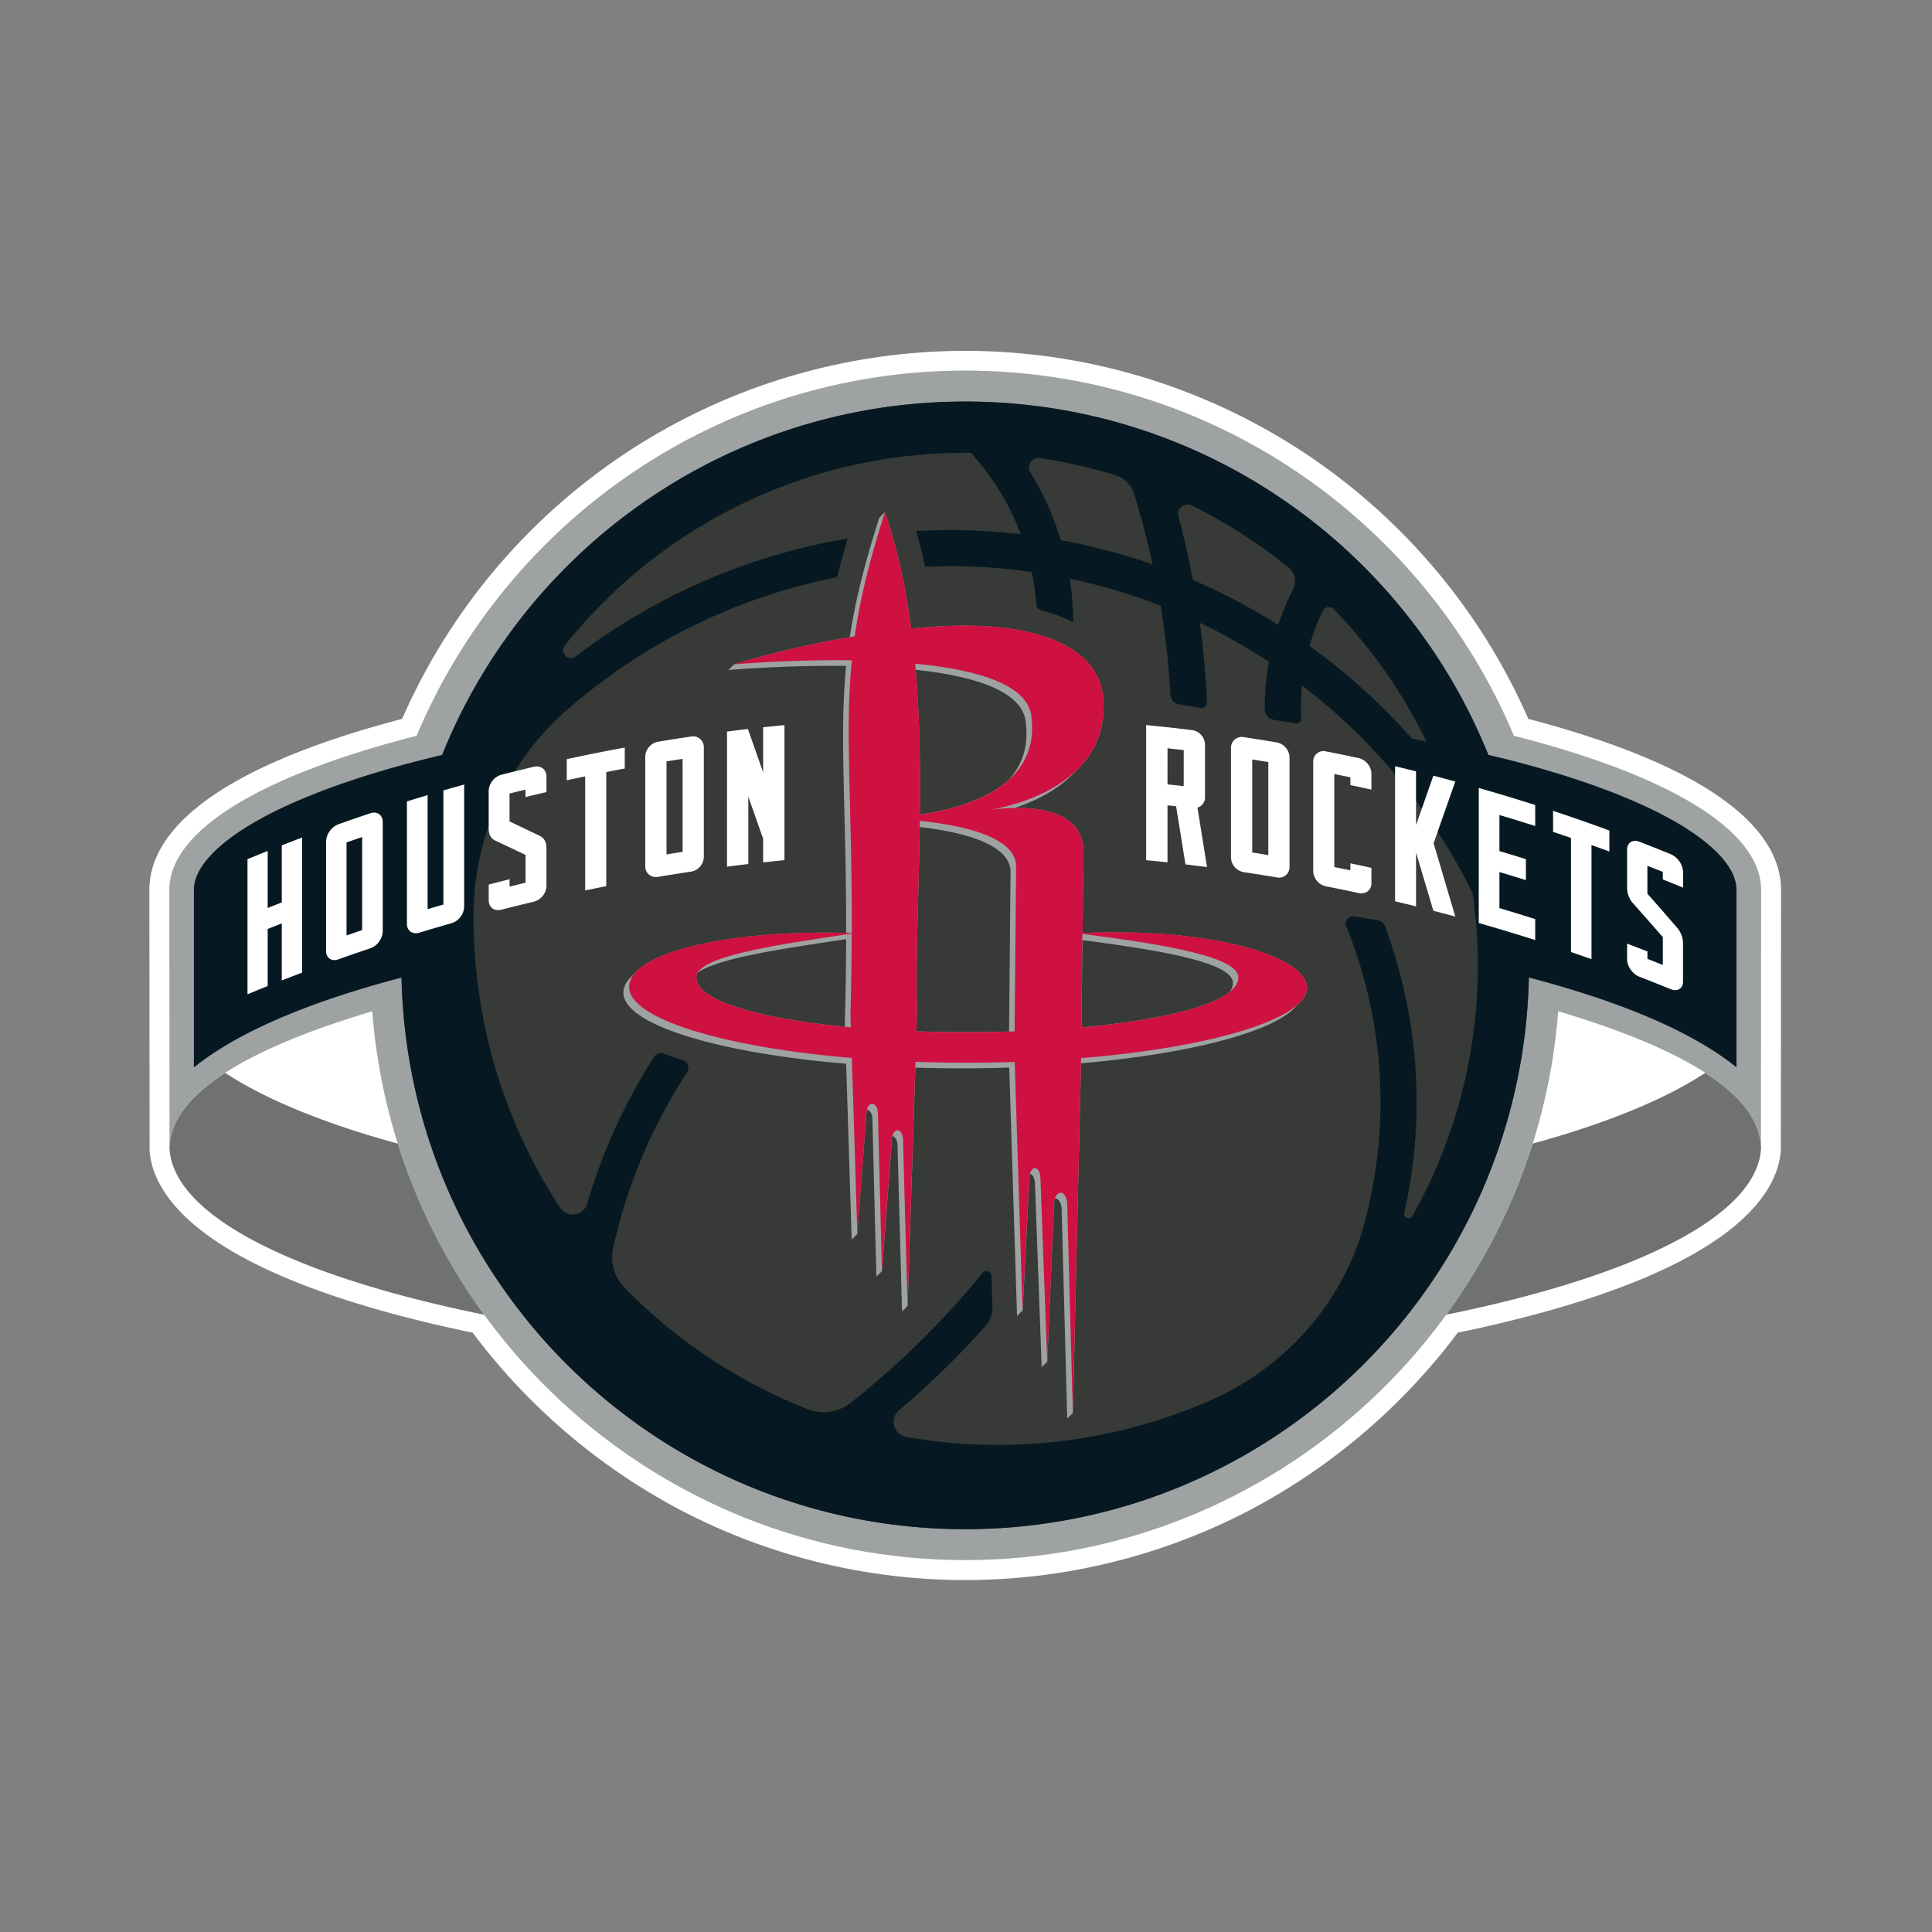 <svg id="Layer_1" data-name="Layer 1" xmlns="http://www.w3.org/2000/svg" viewBox="0 0 1080 1080"><rect x="0" y="0" width="1080" height="1080" fill="#808080" stroke="none"/><defs><style>.cls-1{fill:none;}.cls-2{fill:#fff;}.cls-3{fill:#9ea2a2;}.cls-4{fill:#707271;}.cls-5{fill:#373a36;}.cls-6{fill:#061922;}.cls-7{fill:#ce1141;}</style></defs><rect class="cls-1" width="1080" height="1080"/><g id="g28"><path id="path4" class="cls-2" d="M854.35,401.87a343.68,343.68,0,0,0-629.56,0C108.06,432.51,83.5,470.74,83.5,497.47l.12,145.59c1.64,24.42,27.29,70.06,180.61,101.92a348,348,0,0,0,117,99.58,343.23,343.23,0,0,0,316.66,0,348.1,348.1,0,0,0,117-99.58c153.32-31.86,179-77.52,180.62-102.16l.11-145.37c0-26.71-24.56-64.94-141.29-95.58Z"/><g id="g26"><path id="path6" class="cls-3" d="M846.28,411.3C796,291.52,677.44,207.16,539.59,207.16S283.2,291.51,232.89,411.3C147.74,433,94.66,463.56,94.66,497.47l.1,144.85c0-30.49,42.8-56,113.32-77,13.16,171.38,156.8,306.79,331.49,306.79S857.9,736.7,871.06,565.32c70.52,21,113.32,46.53,113.32,77l.1-144.85C984.49,463.56,931.43,433,846.28,411.3Z"/><path id="path8" class="cls-4" d="M984.1,638.18c-.07-.52-.11-1-.21-1.55s-.25-1.17-.39-1.74c-.08-.35-.15-.7-.24-1-.19-.71-.43-1.4-.67-2.12-.06-.2-.12-.42-.2-.63-.3-.82-.64-1.66-1-2.49a1.12,1.12,0,0,0-.1-.22c-4.57-10.17-14.15-19.71-28.06-28.69-22.1,14.65-55.68,28.44-96.44,39.52v0h0A330.34,330.34,0,0,1,836.4,689.3v0h0a334.17,334.17,0,0,1-27.91,45.61h0c105-21.32,173.39-54.81,175.92-92.61,0-1,0-1.92-.12-2.87-.07-.43-.13-.84-.19-1.27Z"/><path id="path10" class="cls-4" d="M95.06,638.18c.06-.52.11-1,.2-1.55s.26-1.17.4-1.74c.08-.35.14-.7.24-1,.19-.71.42-1.4.66-2.12.07-.2.13-.42.21-.63.3-.82.63-1.66,1-2.49,0-.08.06-.16.09-.22,4.58-10.17,14.16-19.71,28.06-28.69,22.11,14.65,55.68,28.44,96.44,39.52v0h0a330.38,330.38,0,0,0,20.4,50.07v0h0a333.11,333.11,0,0,0,27.9,45.61h0c-104.94-21.32-173.38-54.81-175.9-92.6,0-1,0-1.91.12-2.86C94.92,639,95,638.61,95.06,638.18Z"/><circle id="circle12" class="cls-5" cx="539.57" cy="539.64" r="315.16"/><g id="g16"><path id="path14" class="cls-6" d="M942.2,462.79c-20.94-13.24-52.59-25.74-91.57-36.16C844.57,425,838.34,423.45,832,422,785.36,306.19,672,224.47,539.57,224.47S293.78,306.19,247.15,422c-6.35,1.52-12.58,3.07-18.64,4.68-39,10.42-70.63,22.92-91.57,36.16-13,8.23-28.56,20.93-28.56,34.68v99.19c23.56-19,61.58-35.64,113-49.41l3.08-.8c3.63,170.9,143.3,308.34,315.07,308.34S851,717.35,854.62,546.45l3.09.8c51.44,13.75,89.46,30.38,113,49.41V497.47c0-13.75-15.52-26.45-28.53-34.68ZM739.42,341.53a3.79,3.79,0,0,1,6.14-1.06,287.26,287.26,0,0,1,51.83,74c-2.64-.51-5.29-1-8-1.51a347.62,347.62,0,0,0-57.38-51.86,124.85,124.85,0,0,1,7.37-19.59Zm-73.15-58.92a286.84,286.84,0,0,1,54.1,34.76,9.72,9.72,0,0,1,2.52,11.95,142,142,0,0,0-8.35,20,345.53,345.53,0,0,0-47.75-25.12q-3.31-17.91-8-35.44A5.31,5.31,0,0,1,666.27,282.61Zm-85-26.47a282.27,282.27,0,0,1,42.09,9.43A16.13,16.13,0,0,1,634,276.27q6,19.29,10.31,39.23A342.74,342.74,0,0,0,593,301.94a165,165,0,0,0-8.26-21.68A160.39,160.39,0,0,0,576,264.05a5.24,5.24,0,0,1,5.21-7.91ZM826.1,539.64a285.3,285.3,0,0,1-36.53,140.1A2.46,2.46,0,0,1,785,678l0-.16a280.93,280.93,0,0,0-6.46-147.49c-1.33-4.17-2.74-8.33-4.28-12.45a5.57,5.57,0,0,0-4.32-3.53l-12.89-2.11a4.11,4.11,0,0,0-4.48,5.61c1.2,3,2.34,5.94,3.42,8.91a260.8,260.8,0,0,1,9.28,146.66c-.65,2.87-1.33,5.73-2.06,8.57-11.67,45.16-43.81,82-86.51,100.78a295.87,295.87,0,0,1-117.38,24.92,291.5,291.5,0,0,1-52.78-4.48,8.49,8.49,0,0,1-4-14.82q14.94-12.69,29-26.68,10-10,19.35-20.5a15.6,15.6,0,0,0,3.91-10.84l-.53-17.15a2.8,2.8,0,0,0-5-1.67,474.57,474.57,0,0,1-73.74,72.61,24.53,24.53,0,0,1-24.19,3.48,293.12,293.12,0,0,1-102-67.61,24.44,24.44,0,0,1-6.61-22.3,294.64,294.64,0,0,1,41.3-98.18,4.64,4.64,0,0,0-2.47-7c-3.64-1.12-7.16-2.33-10.51-3.61a4.43,4.43,0,0,0-5.31,1.7,315,315,0,0,0-37.43,82.12,8.46,8.46,0,0,1-15.18,2.34,294.13,294.13,0,0,1-47.42-138.31q-1-11.77-1-23.78c0-.89,0-1.77,0-2.66a152.29,152.29,0,0,1,38.45-99.81,147.57,147.57,0,0,1,13.06-13.05A324.42,324.42,0,0,1,468,322.66c1.7-6.93,3.63-14.1,5.85-21.6a343.92,343.92,0,0,0-152,65.86c-4.09,3.12-9.27-2.14-6.07-6.15a286,286,0,0,1,226.9-107.62s0,0,.06,0a141.76,141.76,0,0,1,23.74,35.63c1.5,3.23,2.85,6.53,4.1,9.82a346.93,346.93,0,0,0-39.7-2.29c-6.29,0-12.54.19-18.73.52,1.83,6.43,3.51,13.08,5,20,4.56-.19,9.12-.32,13.73-.32a327.62,327.62,0,0,1,45.88,3.25,137.55,137.55,0,0,1,2.51,17.91,4,4,0,0,0,3,3.55,93.68,93.68,0,0,1,17.66,6.6,161.46,161.46,0,0,0-1.92-24.34,322.06,322.06,0,0,1,50.8,15.14,471.11,471.11,0,0,1,5.47,49.79,5.65,5.65,0,0,0,4.73,5.29l12.11,2a3.11,3.11,0,0,0,3.6-3.2q-1-22.38-4-44.36A324.33,324.33,0,0,1,709.31,370,148.21,148.21,0,0,0,707,396.4a6.13,6.13,0,0,0,5.07,6l12.27,2a2.59,2.59,0,0,0,3-2.69,126.29,126.29,0,0,1,.49-18.53,328.34,328.34,0,0,1,95.44,116.3,288.45,288.45,0,0,1,2.82,40.11.08.08,0,0,0,0,.07Z"/></g><g id="g22"><path id="path18" class="cls-3" d="M605.16,521.55l.54-45.33c-.05-21.29-22.17-24.85-38.5-24.58,11-3.63,24.14-9.82,33.69-20.13,10-9.25,17.15-22.26,15.91-40.54-2.09-30.75-40.54-46.07-104.28-39.89l-3.12.32c-3-22.73-7.65-44.74-14.72-65.07l-3.16,3.13C483.05,315.75,478,336.7,475,356.15c-38,6.55-64.69,15.28-64.69,15.28l-3.14,3.13S438,371.78,473,372.27c-3.89,39.86.08,77.72,0,149.25-56.65-1.6-106.34,7.82-118.5,23-4,3.29-6.12,6.9-6,10.78.62,17.34,52.12,33.26,124.5,39.34l3.09,98.31,3.15-3.15,5.08-66.67a12.37,12.37,0,0,1,.35-2.81c1.52.21,3,2.16,3,5.55l2.24,87.79,3.15-3.14,5.4-71.45a13.84,13.84,0,0,1,.46-4c1.53.27,2.94,2.52,2.83,6.54l2.5,91.54,3.14-3.14,4.32-133.21q12.48.4,25.45.41,13.73,0,27-.44l4.37,138.88,3.13-3.14,3.74-72.68a14.3,14.3,0,0,1,.44-3.66c1.43.33,2.74,2.45,2.74,6.21L582.3,764.3l3.13-3.14,3.8-88.06a11.91,11.91,0,0,1,.51-3.2c1.8,0,3.64,2.14,3.72,6.35L596.59,793l3.14-3.15,4.58-195.46c61.85-5.4,108.82-17.88,120.46-32.21,3.86-3.25,5.94-6.61,5.94-10-.92-19.06-58.13-33.76-125.55-30.58M472.35,573.92c-49.59-4.78-83.08-14.84-83.08-27.55a5.09,5.09,0,0,1,.79-2.68C401.69,535.52,437.3,530.36,473,525c-.05,14-.25,29.21-.71,46Zm101-170.69c1.89,14-2.13,24.62-9.37,32.62-12.94,11.73-33.22,17.07-49.73,19.49.29-26.47-.09-53.95-2.39-80.92,31.83,3.41,59.15,11.44,61.49,28.81m-9.28,173.38q-11.66.35-23.84.35c-9.57,0-18.9-.16-27.94-.47l.36-11.31c-.85-28.63.94-64.53,1.51-102.87,23.21,2.69,51.23,9.31,50.74,25.64Zm123.3-22.09c-11.54,9.11-42.28,16.16-82.84,19.77l.59-48.76c46.43,6.05,84.1,12.84,84.1,24a8.25,8.25,0,0,1-1.85,5"/><path id="path20" class="cls-7" d="M730.66,552.1c-.87-19-58.08-33.73-125.5-30.56l.54-45.34c-.08-28.06-38.5-25.32-51.45-23.61,15.12-2.74,65.67-15.36,62.55-61.65-2.09-30.75-40.54-46.07-104.28-39.89-1,.09-2.09.2-3.12.32-3-22.73-7.65-44.74-14.72-65.07-8.87,27.49-14,49.15-16.9,69.36-39.51,6.6-67.45,15.74-67.45,15.74s30.77-2.79,65.83-2.3c-4,40.46.19,78.85,0,152.48-67-2.35-125.17,10.69-124.47,30.49.6,17.34,52.11,33.27,124.5,39.35l3.07,98.29L484.3,623c.16-8.26,6.46-7.5,6.46-.41l2.25,87.8,5.4-71.45c-.08-9.65,6.67-9.19,6.43-.56L507.33,730l4.42-136.42c9.28.33,18.79.5,28.48.5q13.74,0,27-.44l4.37,138.86,3.74-72.68c0-9.27,6.32-8.79,6.3-.59l3.75,101.94,3.82-88.07c.28-8.64,7.2-8.26,7.36,0l3.14,116.73,4.64-198.2v-.13c73.19-6,126.32-22,126.32-39.35m-154.16-152c5.18,38.47-34,51.12-62.22,55.25.3-27.61-.13-56.34-2.69-84.4,33.27,3.18,62.49,11.16,64.91,29.15M389.27,546.37c0-11.75,43.39-18,86.85-24.48-.05,14-.26,29.21-.72,46l.21,6.38c-51.37-4.66-86.34-14.89-86.34-27.87m123,30.12.36-11.31c-.88-29.49,1.05-66.7,1.57-106.35,23.74,2.44,54.34,8.9,53.83,26l-.87,91.7c-8.74.29-17.75.45-27,.45-9.57,0-18.9-.15-27.94-.46m92.24-2.2.62-52.31c47.84,6.18,87.19,13,87.19,24.4,0,13-35.82,23.28-87.81,27.91"/></g><path id="path24" class="cls-2" d="M207,454.61q-8.92,3-17.83,6.15a11,11,0,0,0-6.89,9.55v61.35c0,3.89,3.11,6,6.89,4.6q8.91-3.15,17.83-6.14a10.67,10.67,0,0,0,6.94-9.37V459.4C213.91,455.5,210.77,453.33,207,454.61Zm-4.56,65.31c-2.91,1-5.82,2-8.72,3v-52q4.35-1.51,8.72-3v52ZM386.28,411.73q-9.24,1.35-18.43,2.9a8.8,8.8,0,0,0-7.15,8.3v61.35a5.88,5.88,0,0,0,7.15,5.87q9.21-1.51,18.43-2.9a8.54,8.54,0,0,0,7.16-8.11V417.8A6,6,0,0,0,386.28,411.73Zm-4.7,64.47-9,1.41v-52c3-.49,6-.95,9-1.41ZM247.84,441.87c3.87-1.13,7.75-2.22,11.63-3.3V507a10.1,10.1,0,0,1-7,9.06q-9,2.57-18,5.3c-3.83,1.17-7-1-7-4.92V448c3.84-1.2,7.71-2.37,11.57-3.53v63.77c2.95-.89,5.88-1.74,8.82-2.6V441.87Zm-90.33,30.69q5.69-2.22,11.36-4.37v75.52q-5.7,2.16-11.36,4.37v-31.9l-7.87,3.12v31.9q-5.64,2.25-11.29,4.61V480.28q5.64-2.32,11.29-4.6v31.89l7.87-3.12Zm159.33-48.18q16.16-3.51,32.4-6.5v11.73q-5.16.94-10.33,2v63.77c-3.92.76-7.87,1.56-11.79,2.38V434c-3.44.71-6.86,1.44-10.3,2.18,0-3.92,0-7.83,0-11.75Zm121.68-19.05v75.52c-4,.38-7.95.8-11.92,1.22V468.88q-4.14-11.81-8.29-23.56V483q-6,.69-11.9,1.46V408.94q5.82-.74,11.67-1.42,4.25,12.09,8.52,24.23v-25.2q6-.63,11.92-1.22ZM305.47,434v8.79q-5.87,1.35-11.74,2.76v-4.14c-3,.72-5.93,1.44-8.9,2.19v15.58q8.46,4,16.92,8.09c2.75,1.35,3.72,3.77,3.72,7v21.06a9.5,9.5,0,0,1-7.08,8.73q-9.12,2.16-18.2,4.48c-3.87,1-7-1.36-7-5.26v-8.79q5.84-1.54,11.68-3v4.13q4.46-1.11,8.9-2.18V477.89q-8.44-4-16.89-8c-2.74-1.27-3.69-3.66-3.69-6.91V442a9.77,9.77,0,0,1,7-8.9c6.05-1.55,12.14-3,18.2-4.48,3.88-.92,7.06,1.54,7.08,5.43Zm408.25-19c-6.15-1-12.29-2-18.44-2.93a6,6,0,0,0-7.15,6v61.35a8.55,8.55,0,0,0,7.15,8.12q9.22,1.38,18.44,2.93a5.85,5.85,0,0,0,7.14-5.86V423.32a8.79,8.79,0,0,0-7.14-8.29ZM709,478c-3-.49-6-1-9-1.44v-52c3,.46,6,.95,9,1.44Zm159.15-24.74q15.83,5.24,31.5,11V476c-3.32-1.22-6.65-2.41-10-3.6v63.77c-3.82-1.34-7.63-2.67-11.47-4V468.39c-3.34-1.14-6.7-2.26-10-3.37V453.28Zm61.37,38.26v-4.13c-2.87-1.16-5.75-2.28-8.62-3.4v15.58q8.21,9.29,16.35,18.72a13.65,13.65,0,0,1,3.57,9.34v21.06c0,3.9-3.05,5.81-6.81,4.29q-8.78-3.56-17.6-7c-3.77-1.46-6.86-5.8-6.86-9.7v-8.79c3.8,1.43,7.58,2.89,11.37,4.36V536q4.32,1.69,8.61,3.41V523.87q-8.16-9.36-16.37-18.6a13.12,13.12,0,0,1-3.6-9.23V475c0-3.9,3.09-5.92,6.86-4.47q8.84,3.4,17.61,7a11.63,11.63,0,0,1,6.81,9.87v8.79q-5.67-2.34-11.32-4.6Zm-116-54.66q-6.06,17.25-12.12,34.55,6.06,20.46,12.12,40.95-6.13-1.65-12.26-3.24-4.83-16.31-9.68-32.53v30.07q-5.83-1.44-11.72-2.83V428.33c3.92.92,7.81,1.87,11.72,2.83v30.07q4.85-13.85,9.68-27.63c4.08,1.09,8.17,2.17,12.26,3.28Zm-46.88-4.45v9c-3.91-.87-7.84-1.71-11.76-2.53v-4.36c-3-.63-6-1.23-9-1.84v52c3,.6,6,1.22,9,1.84v-3.91c3.92.82,7.85,1.66,11.76,2.53v8.57c0,3.89-3.2,6.36-7.09,5.52q-9.15-2-18.32-3.75a9.07,9.07,0,0,1-7.13-8.46V425.75a5.72,5.72,0,0,1,7.13-5.72q9.16,1.8,18.32,3.75a9.37,9.37,0,0,1,7.09,8.65ZM673.6,445.6V416.13a8.34,8.34,0,0,0-7.17-8q-12.85-1.56-25.72-2.82h0v75.53q6,.57,11.93,1.21V450.18c1.6.18,3.21.35,4.81.54q2.61,16.25,5.23,32.49,6,.72,12.05,1.49-2.65-16.6-5.34-33.2A6,6,0,0,0,673.6,445.6Zm-11.89-6.12c-3-.35-6-.7-9.06-1V418.3c3,.34,6.05.67,9.06,1Zm164.92,1q15.84,4.51,31.56,9.53v11.74q-10-3.18-20-6.15v20.15c4.94,1.47,9.89,3,14.81,4.51V492c-4.92-1.54-9.87-3.06-14.81-4.52v20.15q10,3,20,6.14v11.73q-15.74-5-31.56-9.53V440.52Z"/></g></g></svg>